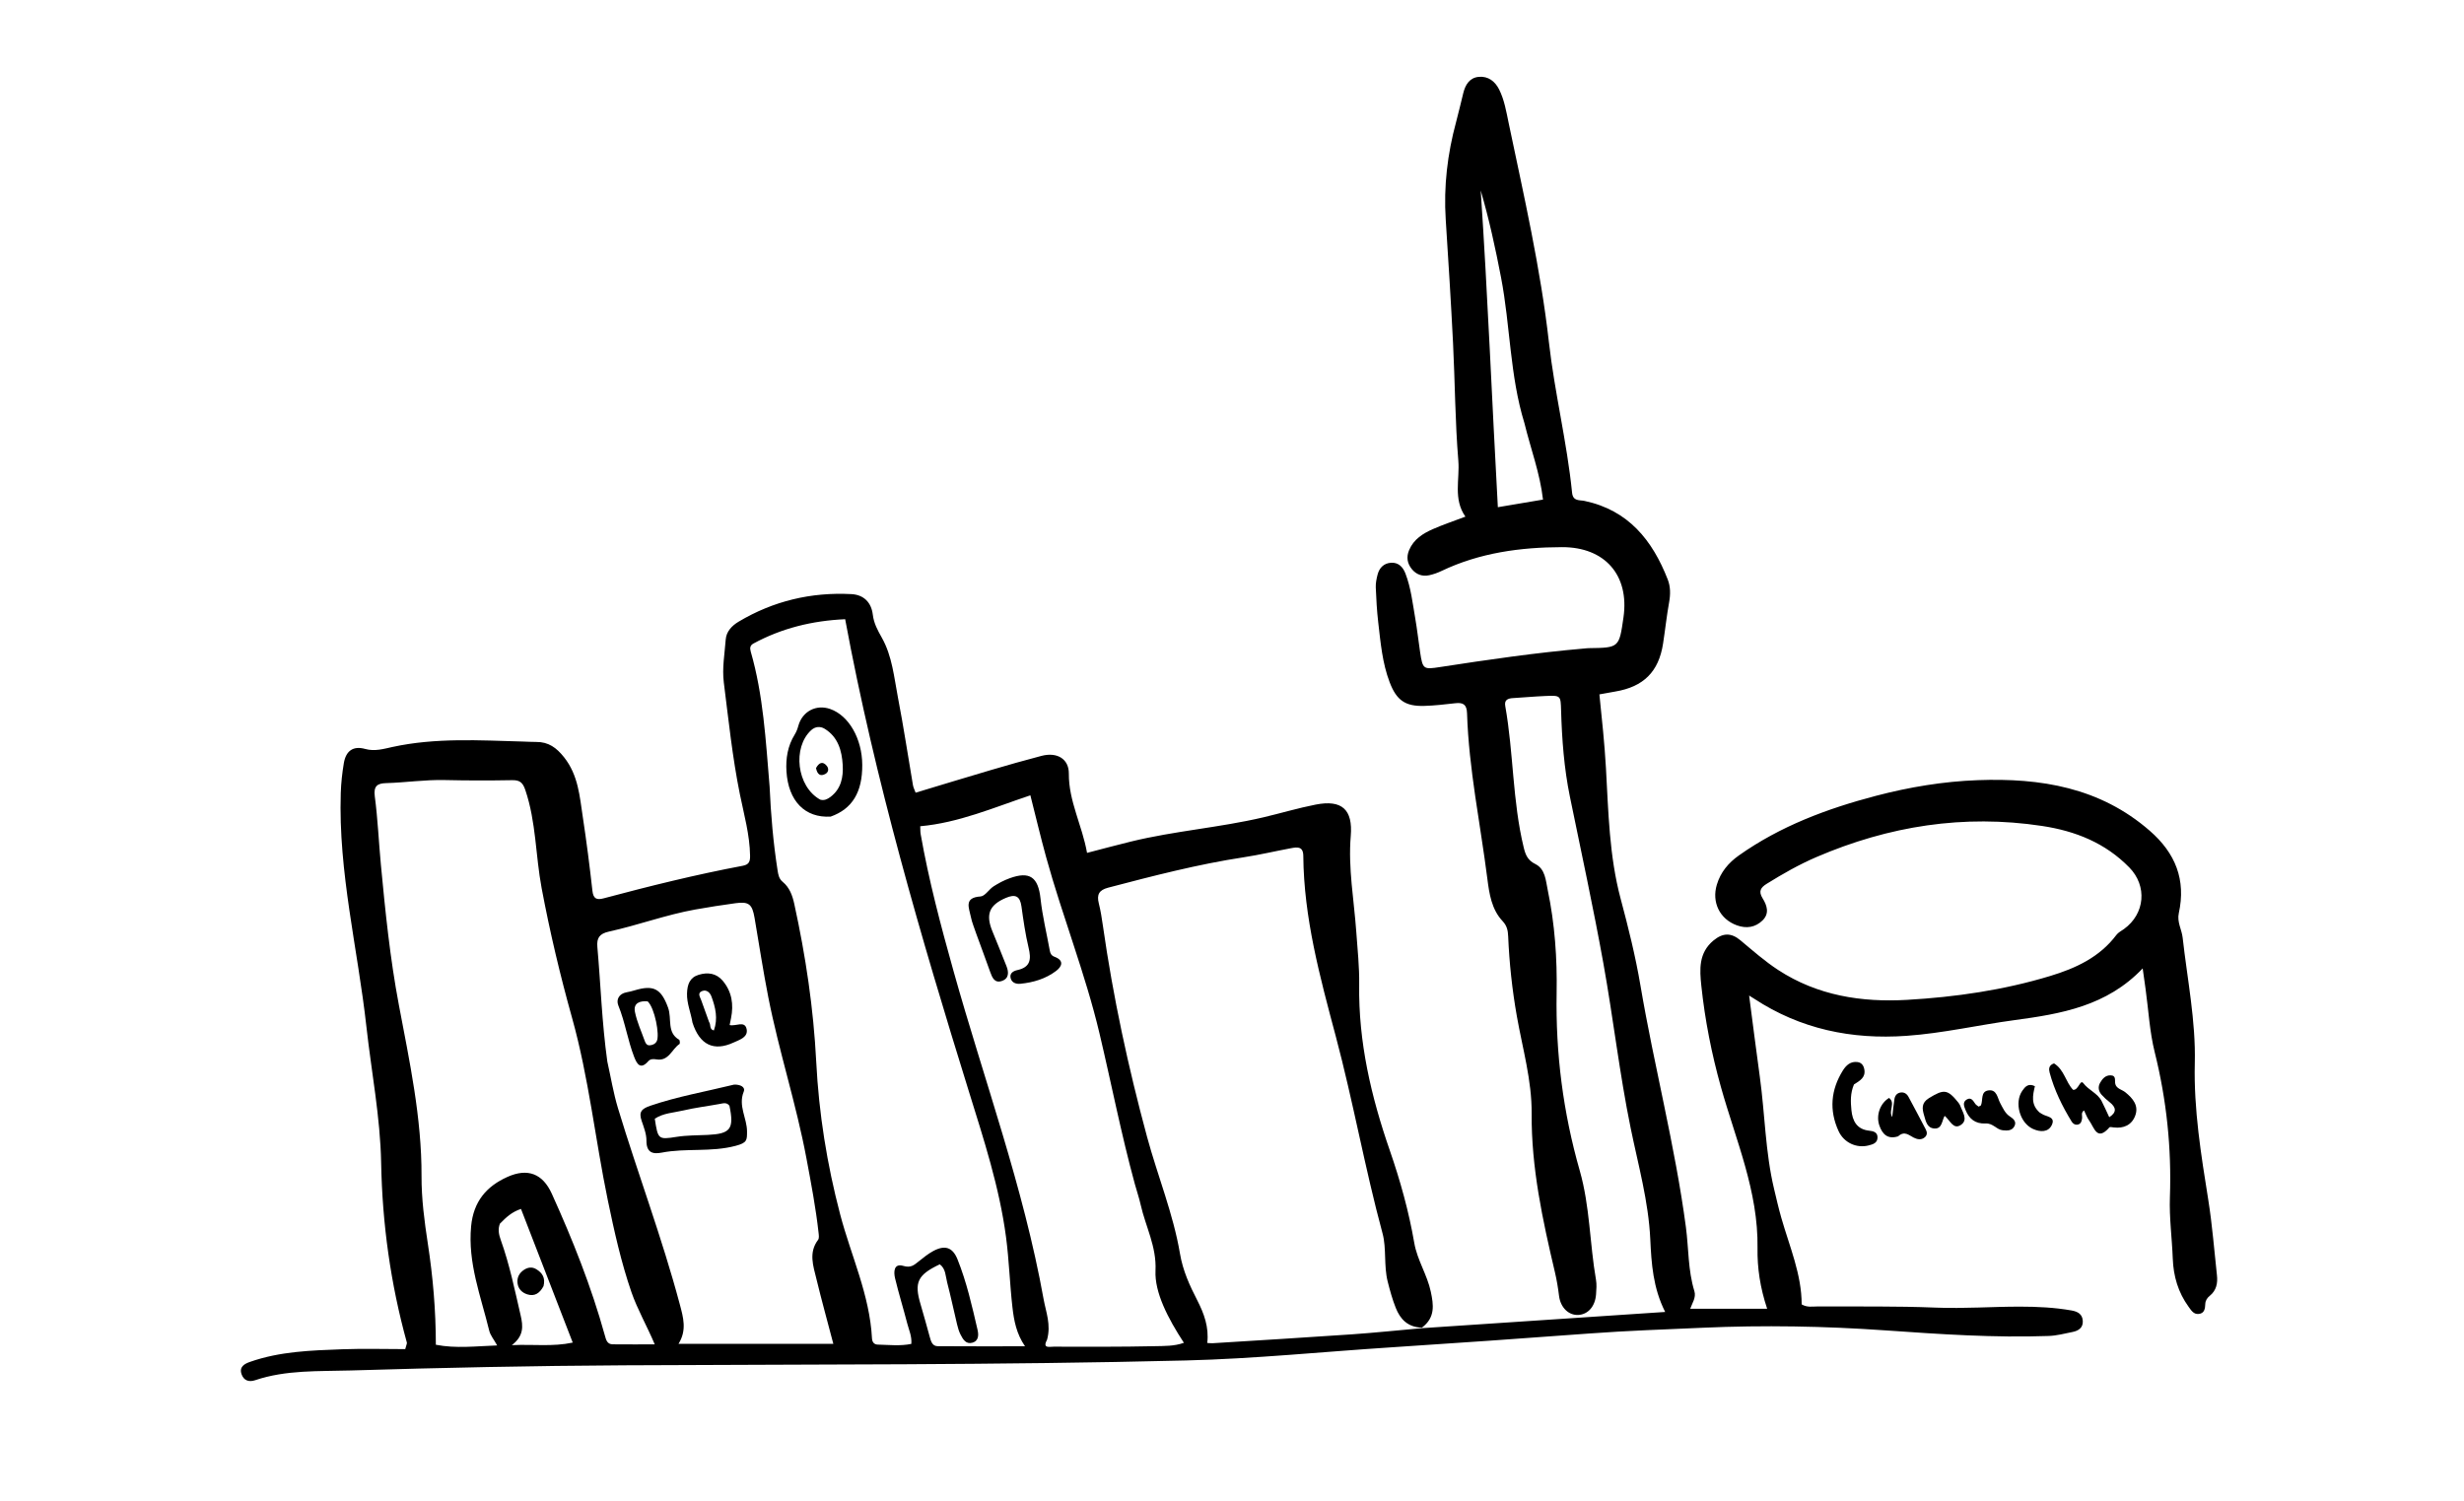 <svg version="1.1" id="Layer_1" xmlns="http://www.w3.org/2000/svg" xmlns:xlink="http://www.w3.org/1999/xlink" x="0px" y="0px"
	 width="100%" viewBox="0 0 1024 624" enable-background="new 0 0 1024 624" xml:space="preserve">
<path fill="#000000" opacity="1" stroke="none" 
	d="
M591.001,551.989 
	C624.493,549.755 657.985,547.52 692.017,545.25 
	C686.95,535.224 686.304,525.114 685.832,515.026 
	C685.095,499.282 680.824,484.194 677.689,468.891 
	C673.048,446.234 670.449,423.24 666.358,400.481 
	C662.177,377.224 657.149,354.163 652.411,331.031 
	C650.005,319.281 649.115,307.306 648.766,295.316 
	C648.583,289.053 648.665,288.986 642.22,289.256 
	C637.728,289.445 633.247,289.872 628.758,290.132 
	C626.624,290.255 625.109,290.898 625.559,293.42 
	C629.035,312.904 628.531,332.904 633.236,352.235 
	C633.972,355.262 634.87,357.519 638.059,359.096 
	C642.226,361.157 642.383,365.938 643.222,369.947 
	C646.169,384.025 647.163,398.419 646.911,412.651 
	C646.463,437.865 649.615,462.394 656.528,486.558 
	C660.763,501.358 660.644,516.835 663.27,531.894 
	C663.608,533.834 663.436,535.892 663.298,537.882 
	C662.951,542.9 660.015,546.264 655.931,546.494 
	C651.987,546.715 648.523,543.515 647.907,538.538 
	C647.497,535.227 646.967,531.978 646.2,528.73 
	C641.07,507.017 636.365,485.294 636.53,462.731 
	C636.63,449.052 632.751,435.752 630.377,422.328 
	C628.432,411.33 627.243,400.256 626.77,389.108 
	C626.668,386.701 626.268,384.747 624.465,382.834 
	C619.872,377.961 618.906,371.407 618.125,365.241 
	C615.221,342.32 610.409,319.621 609.682,296.447 
	C609.564,292.689 607.987,291.901 604.74,292.268 
	C600.446,292.752 596.136,293.262 591.822,293.377 
	C583.996,293.586 580.381,291.042 577.525,283.559 
	C574.464,275.539 573.74,267.041 572.768,258.618 
	C572.216,253.829 571.94,249.001 571.75,244.182 
	C571.679,242.393 572.048,240.537 572.506,238.787 
	C573.246,235.955 575.127,234.065 578.121,233.882 
	C581.223,233.692 583.06,235.704 584.078,238.35 
	C586.365,244.295 587.052,250.621 588.133,256.84 
	C588.958,261.588 589.48,266.387 590.196,271.154 
	C591.253,278.19 591.629,278.28 598.404,277.236 
	C618.297,274.172 638.215,271.271 658.28,269.531 
	C658.944,269.473 659.608,269.384 660.273,269.375 
	C672.895,269.201 672.895,269.203 674.7,256.52 
	C677.18,239.09 667.005,227.346 649.142,227.396 
	C631.851,227.445 614.946,229.727 599.101,237.283 
	C597.461,238.065 595.701,238.701 593.927,239.075 
	C591.106,239.671 588.592,238.794 586.759,236.551 
	C584.824,234.182 584.38,231.522 585.62,228.6 
	C587.53,224.103 591.339,221.719 595.492,219.895 
	C599.744,218.027 604.166,216.55 609.001,214.716 
	C603.85,207.405 606.703,199.208 606.06,191.467 
	C604.712,175.219 604.679,158.866 603.862,142.569 
	C603.004,125.45 601.927,108.34 600.821,91.234 
	C599.93,77.468 601.534,64.001 605.127,50.722 
	C606.212,46.712 607.119,42.653 608.132,38.623 
	C609.005,35.146 610.786,32.258 614.619,31.937 
	C618.481,31.614 621.31,33.788 623.004,37.16 
	C625.193,41.516 625.974,46.342 626.958,51.042 
	C633.29,81.309 640.236,111.536 643.706,142.242 
	C646.083,163.275 651.221,183.784 653.336,204.787 
	C653.702,208.418 656.444,207.751 658.471,208.177 
	C676.717,212.011 686.746,224.55 693.103,240.878 
	C694.241,243.798 694.255,247.005 693.67,250.241 
	C692.636,255.965 692.028,261.765 691.138,267.517 
	C689.334,279.179 683.039,285.436 671.27,287.404 
	C669.169,287.755 667.076,288.158 664.685,288.591 
	C665.747,299.007 666.833,309.037 667.401,319.121 
	C668.429,337.375 668.758,355.74 673.528,373.576 
	C676.709,385.469 679.682,397.408 681.74,409.552 
	C687.436,443.153 696.149,476.19 700.635,510.006 
	C701.81,518.869 701.481,527.917 704.16,536.607 
	C704.976,539.254 703.195,541.685 702.435,543.909 
	C712.93,543.909 723.183,543.909 734.398,543.909 
	C731.47,535.104 730.269,526.936 730.397,518.682 
	C730.761,495.125 721.369,473.83 715.192,451.791 
	C711.32,437.976 708.549,423.94 707.046,409.699 
	C706.336,402.979 705.848,396.025 712.113,390.856 
	C716.017,387.636 719.469,387.608 723.267,390.771 
	C728.384,395.033 733.367,399.462 738.972,403.12 
	C755.329,413.793 773.614,416.634 792.56,415.544 
	C812.694,414.386 832.655,411.498 852.023,405.626 
	C862.633,402.41 872.586,397.839 879.548,388.549 
	C880.314,387.527 881.608,386.89 882.686,386.114 
	C891.431,379.816 892.461,368.231 884.906,360.519 
	C874.93,350.333 862.581,345.373 848.629,343.265 
	C816.059,338.344 784.969,343.276 754.896,356.191 
	C747.667,359.295 740.895,363.166 734.236,367.297 
	C731.751,368.838 730.678,370.387 732.519,373.349 
	C734.31,376.229 735.481,379.607 732.488,382.523 
	C729.467,385.467 725.768,385.999 721.828,384.575 
	C714.686,381.995 711.289,374.977 713.489,367.672 
	C715.053,362.477 718.294,358.609 722.63,355.54 
	C739.892,343.319 759.344,336.063 779.59,330.753 
	C793.461,327.116 807.63,324.76 821.944,324.235 
	C848.007,323.279 872.692,327.231 893.396,345.26 
	C904.124,354.602 908.507,365.648 905.478,379.502 
	C904.662,383.232 906.698,386.302 907.075,389.685 
	C909.012,407.033 912.556,424.297 912.125,441.79 
	C911.65,461.095 914.728,479.894 917.744,498.795 
	C919.392,509.124 920.183,519.591 921.327,529.999 
	C921.69,533.302 921.113,536.31 918.333,538.55 
	C917.268,539.409 916.54,540.48 916.479,541.942 
	C916.4,543.832 916.173,545.809 913.791,546.081 
	C911.639,546.326 910.627,544.585 909.545,543.096 
	C905.205,537.121 903.241,530.407 902.968,523.062 
	C902.653,514.581 901.478,506.086 901.777,497.636 
	C902.502,477.174 900.407,457.145 895.46,437.265 
	C893.343,428.76 892.891,419.841 891.68,411.11 
	C891.323,408.534 890.957,405.96 890.466,402.464 
	C875.538,418.176 856.5,421.365 837.224,423.962 
	C822.225,425.982 807.451,429.428 792.29,430.496 
	C769.479,432.104 748.255,427.707 728.982,415.054 
	C728.45,414.704 727.902,414.379 726.908,413.76 
	C728.431,425.362 729.834,436.485 731.363,447.591 
	C733.492,463.064 733.623,478.792 737.266,494.072 
	C738.23,498.118 739.151,502.18 740.297,506.176 
	C743.721,518.123 748.747,529.669 748.747,542.112 
	C751.078,543.453 753.117,542.967 755.079,542.974 
	C771.572,543.025 788.058,542.784 804.558,543.451 
	C816.191,543.922 827.873,543.029 839.533,543.042 
	C846.68,543.05 853.839,543.385 860.92,544.635 
	C863.494,545.089 865.409,546.162 865.573,548.962 
	C865.744,551.868 863.748,553.09 861.269,553.585 
	C858.011,554.235 854.736,555.112 851.445,555.23 
	C828.772,556.045 806.184,554.491 783.574,552.91 
	C758.312,551.142 732.995,550.686 707.663,551.814 
	C692.024,552.51 676.382,553.032 660.763,554.188 
	C633.207,556.228 605.644,558.181 578.071,559.966 
	C549.669,561.803 521.342,564.702 492.859,565.413 
	C415.056,567.355 337.238,567 259.423,567.423 
	C221.49,567.63 183.552,568.419 145.635,569.571 
	C132.407,569.973 118.921,569.272 106.03,573.621 
	C103.433,574.497 101.276,573.751 100.372,571.087 
	C99.357,568.092 101.527,566.839 103.845,566.021 
	C116.288,561.631 129.312,561.239 142.277,560.758 
	C151.064,560.432 159.873,560.696 168.41,560.696 
	C168.88,558.866 169.191,558.361 169.084,557.973 
	C162.321,533.513 158.87,508.656 158.396,483.227 
	C158.043,464.269 154.362,445.535 152.273,426.69 
	C148.686,394.323 140.557,362.455 141.618,329.569 
	C141.753,325.383 142.206,321.259 142.892,317.168 
	C143.759,311.994 146.832,309.89 151.763,311.265 
	C155.737,312.374 159.447,311.238 163.091,310.445 
	C181.069,306.533 199.214,307.686 217.349,308.191 
	C219.174,308.242 220.999,308.369 222.823,308.355 
	C227.915,308.316 231.244,310.708 234.442,314.75 
	C240.327,322.186 240.902,330.966 242.212,339.603 
	C243.757,349.789 245.07,360.016 246.206,370.256 
	C246.58,373.625 248.079,374.092 250.854,373.352 
	C269.995,368.247 289.218,363.478 308.693,359.816 
	C311.358,359.316 311.756,357.927 311.721,355.648 
	C311.589,346.91 309.197,338.55 307.483,330.091 
	C304.373,314.741 302.773,299.187 300.809,283.681 
	C300.05,277.688 301.159,271.754 301.594,265.81 
	C301.842,262.414 304.212,260.007 306.976,258.36 
	C321.399,249.766 337.086,246.041 353.811,246.915 
	C358.966,247.184 362.119,250.361 362.725,255.457 
	C363.154,259.068 364.751,261.966 366.482,265.038 
	C370.817,272.73 371.553,281.524 373.187,289.98 
	C375.52,302.053 377.338,314.226 379.416,326.349 
	C379.577,327.285 380.053,328.166 380.517,329.445 
	C391.052,326.272 401.346,323.118 411.674,320.077 
	C418.7,318.008 425.746,315.992 432.833,314.146 
	C439.339,312.452 444.234,315.409 444.193,321.509 
	C444.116,333.003 449.728,342.966 451.758,354.459 
	C458.17,352.802 464.053,351.213 469.971,349.764 
	C488.094,345.325 506.783,343.964 524.938,339.705 
	C532.226,337.996 539.419,335.838 546.756,334.396 
	C557.681,332.249 562.277,336.447 561.353,347.434 
	C560.227,360.829 562.706,373.992 563.648,387.254 
	C564.166,394.558 564.964,401.881 564.856,409.183 
	C564.504,433.019 569.819,455.728 577.553,478.055 
	C581.911,490.637 585.49,503.446 587.756,516.602 
	C588.98,523.706 593.163,529.855 594.628,536.887 
	C595.729,542.171 596.623,547.516 590.915,551.782 
	C584.928,551.575 581.894,548.153 580.073,543.607 
	C578.656,540.072 577.649,536.353 576.707,532.652 
	C575.03,526.061 576.244,518.802 574.575,512.643 
	C567.218,485.495 562.351,457.781 555.111,430.628 
	C548.553,406.029 541.842,381.451 541.633,355.718 
	C541.6,351.686 539.14,352.029 536.562,352.509 
	C530.024,353.725 523.539,355.271 516.97,356.27 
	C497.851,359.18 479.184,364.025 460.515,368.925 
	C456.714,369.923 455.736,371.822 456.645,375.432 
	C457.414,378.485 457.902,381.619 458.348,384.742 
	C462.583,414.399 468.877,443.611 476.711,472.525 
	C481.104,488.739 487.571,504.416 490.374,520.983 
	C491.584,528.137 494.386,534.214 497.545,540.372 
	C500.385,545.906 502.484,551.573 501.716,558.137 
	C502.657,558.188 503.292,558.288 503.919,558.249 
	C523.183,557.04 542.451,555.899 561.706,554.565 
	C571.483,553.888 581.236,552.859 591.001,551.989 
M319.837,326.919 
	C320.356,338.56 321.338,350.153 323.143,361.674 
	C323.437,363.552 323.723,365.226 325.283,366.508 
	C328.147,368.862 329.329,372.202 330.081,375.633 
	C334.818,397.272 338.088,419.135 339.211,441.266 
	C340.302,462.777 343.695,483.911 349.158,504.703 
	C353.662,521.844 361.437,538.141 362.38,556.199 
	C362.461,557.747 363.227,558.788 364.809,558.823 
	C369.421,558.925 374.059,559.489 378.733,558.529 
	C379.009,555.373 377.745,552.769 377.05,550.082 
	C375.425,543.799 373.496,537.591 371.98,531.283 
	C371.344,528.636 371.401,524.927 375.41,526.113 
	C378.551,527.042 379.901,525.748 381.804,524.234 
	C383.752,522.683 385.713,521.072 387.893,519.906 
	C392.662,517.353 395.892,518.331 397.926,523.386 
	C401.72,532.818 403.945,542.748 406.243,552.625 
	C406.712,554.641 406.849,557.28 404.062,558.04 
	C401.403,558.765 400.187,556.608 399.195,554.672 
	C398.521,553.355 398.098,551.88 397.749,550.431 
	C396.348,544.609 395.128,538.741 393.616,532.948 
	C392.938,530.35 393.063,527.292 390.558,525.455 
	C381.272,529.855 379.847,532.977 382.607,542.187 
	C383.943,546.647 385.139,551.149 386.392,555.634 
	C386.896,557.439 387.426,559.463 389.689,559.48 
	C401.584,559.57 413.481,559.522 425.981,559.522 
	C422.372,554.245 421.387,548.795 420.763,543.386 
	C419.64,533.648 419.373,523.805 418.083,514.094 
	C415.333,493.388 408.85,473.583 402.684,453.727 
	C382.638,389.165 363.647,324.326 351.238,257.346 
	C337.466,257.968 324.896,261.095 313.147,267.433 
	C311.768,268.176 311.543,269.25 311.99,270.794 
	C317.202,288.825 318.223,307.445 319.837,326.919 
M181.133,558.881 
	C189.511,560.53 197.859,559.472 206.615,559.168 
	C205.264,556.713 203.786,554.978 203.306,553.001 
	C199.835,538.723 194.343,524.881 195.792,509.614 
	C196.765,499.354 202.168,493.025 210.902,489.12 
	C219.276,485.376 225.529,487.744 229.324,496.125 
	C237.978,515.235 245.743,534.704 251.355,554.963 
	C251.866,556.808 252.277,558.678 254.635,558.704 
	C260.508,558.77 266.381,558.726 272.104,558.726 
	C268.855,551.025 264.874,544.143 262.407,536.997 
	C258.14,524.637 255.275,511.738 252.603,498.853 
	C247.372,473.629 244.705,447.913 237.738,423.019 
	C232.762,405.241 228.512,387.281 225.093,369.119 
	C222.546,355.59 222.818,341.616 218.33,328.376 
	C217.273,325.259 216.066,324.181 212.841,324.241 
	C203.515,324.413 194.181,324.411 184.856,324.192 
	C176.666,323.999 168.577,325.237 160.423,325.467 
	C156.872,325.567 155.184,326.64 155.758,330.973 
	C157.003,340.356 157.393,349.849 158.282,359.283 
	C160.122,378.814 162.103,398.314 165.758,417.632 
	C170.207,441.142 175.266,464.619 175.18,488.717 
	C175.146,498.26 176.378,507.592 177.817,516.976 
	C179.909,530.61 181.115,544.343 181.133,558.881 
M435.134,556.818 
	C433.102,560.554 436.19,559.687 437.866,559.688 
	C451.862,559.701 465.861,559.796 479.851,559.477 
	C483.814,559.386 487.986,559.522 492.009,558.074 
	C485.354,547.876 479.783,537.127 480.211,528.071 
	C480.685,518.052 476.089,509.795 474.044,500.7 
	C473.388,497.783 472.402,494.941 471.612,492.053 
	C465.945,471.348 461.86,450.272 456.911,429.398 
	C451.027,404.578 441.546,380.847 434.776,356.297 
	C432.449,347.858 430.439,339.332 428.206,330.535 
	C412.948,335.633 398.422,341.95 382.435,343.391 
	C382.499,344.694 382.442,345.696 382.611,346.659 
	C385.974,365.849 390.975,384.646 396.219,403.386 
	C408.938,448.843 425.333,493.291 433.706,539.94 
	C434.666,545.293 436.884,550.52 435.134,556.818 
M252.39,441.167 
	C253.847,447.653 254.908,454.26 256.831,460.606 
	C265.069,487.804 275.139,514.424 282.468,541.92 
	C283.949,547.479 285.548,552.776 281.976,558.513 
	C303.616,558.513 324.652,558.513 346.323,558.513 
	C343.876,549.188 341.446,540.408 339.297,531.559 
	C337.979,526.133 335.961,520.579 339.988,515.27 
	C340.477,514.625 340.295,513.352 340.19,512.395 
	C339.042,501.981 337.068,491.702 335.143,481.411 
	C330.92,458.827 323.715,436.951 319.289,414.424 
	C317.143,403.5 315.47,392.483 313.59,381.506 
	C312.608,375.769 311.228,374.615 305.653,375.378 
	C300.054,376.144 294.462,377.001 288.901,378.003 
	C276.759,380.191 265.154,384.515 253.136,387.152 
	C249.134,388.031 247.917,389.789 248.257,393.601 
	C249.644,409.162 250.114,424.803 252.39,441.167 
M633.53,175.866 
	C627.452,156.16 627.675,135.439 623.818,115.358 
	C621.48,103.185 618.858,91.114 615.359,79.151 
	C618.298,122.879 620.036,166.635 622.484,210.797 
	C628.593,209.767 634.725,208.732 641.248,207.632 
	C639.978,196.586 636.196,186.772 633.53,175.866 
M207.75,508.569 
	C206.85,510.891 207.306,513.096 208.119,515.364 
	C211.779,525.567 213.932,536.167 216.375,546.698 
	C217.41,551.16 217.746,555.215 212.705,559.046 
	C221.83,558.632 229.695,559.773 238.019,557.983 
	C230.697,539.066 223.643,520.84 216.518,502.433 
	C212.772,503.674 210.465,505.797 207.75,508.569 
z"/>
<path fill="#000000" opacity="1" stroke="none" 
	d="
M853.627,441.951 
	C857.915,444.638 858.408,449.657 861.544,452.938 
	C863.836,453.177 864.447,448.387 865.799,450.174 
	C868.026,453.119 871.724,454.333 873.397,457.604 
	C874.517,459.792 875.506,462.047 876.575,464.318 
	C879.792,462.247 879.46,460.224 876.746,458.081 
	C875.575,457.156 874.438,456.154 873.446,455.043 
	C872.113,453.55 871.76,451.773 872.795,449.965 
	C873.731,448.331 874.998,446.886 877.045,446.912 
	C879.693,446.946 878.693,449.142 879.114,450.597 
	C879.673,452.528 881.87,452.828 883.263,453.957 
	C886.428,456.522 888.958,459.53 887.334,463.764 
	C885.869,467.582 882.55,469.062 878.443,468.569 
	C877.827,468.496 876.884,468.264 876.62,468.567 
	C871.425,474.524 870.3,468.5 868.213,465.681 
	C867.344,464.506 866.859,463.047 866.088,461.494 
	C864.698,462.491 865.425,463.725 865.288,464.71 
	C865.118,465.929 864.882,467.086 863.495,467.379 
	C862.407,467.609 861.494,467.029 860.954,466.145 
	C857.035,459.741 853.738,453.038 851.79,445.761 
	C851.43,444.413 851.336,442.69 853.627,441.951 
z"/>
<path fill="#000000" opacity="1" stroke="none" 
	d="
M770.48,450.701 
	C768.924,454.397 769.077,457.922 769.421,461.375 
	C769.864,465.832 771.625,469.36 776.814,469.921 
	C778.425,470.095 780.294,470.476 780.27,472.735 
	C780.243,475.118 778.276,475.606 776.523,476.053 
	C771.608,477.307 766.318,474.958 764.073,470.069 
	C760.112,461.438 760.849,452.954 765.861,444.908 
	C767.214,442.736 769.074,441.006 771.96,441.394 
	C773.667,441.624 774.508,442.87 774.788,444.462 
	C775.371,447.778 773.039,449.095 770.48,450.701 
z"/>
<path fill="#000000" opacity="1" stroke="none" 
	d="
M788.826,472.266 
	C784.288,473.681 782.225,471.149 781.047,467.796 
	C779.529,463.476 781.395,458.529 785.05,456.302 
	C787.918,458.449 784.663,461.614 786.383,464.261 
	C786.704,461.56 786.917,459.145 787.302,456.758 
	C787.525,455.373 788.335,454.283 789.845,454.054 
	C791.344,453.825 792.458,454.601 793.126,455.83 
	C795.574,460.339 797.951,464.887 800.34,469.429 
	C800.936,470.562 800.955,471.735 799.96,472.619 
	C798.507,473.911 796.807,473.55 795.3,472.797 
	C793.29,471.793 791.479,469.842 788.826,472.266 
z"/>
<path fill="#000000" opacity="1" stroke="none" 
	d="
M825.193,466.924 
	C820.776,467.133 818.312,464.883 816.875,461.387 
	C816.273,459.923 815.431,458.04 817.396,456.931 
	C819.209,455.906 820.01,457.488 820.88,458.739 
	C821.229,459.24 821.841,459.556 822.285,459.917 
	C822.753,459.646 823.175,459.554 823.272,459.324 
	C824.174,457.179 823.023,453.656 826.338,453.177 
	C829.894,452.662 830.086,456.317 831.276,458.497 
	C832.396,460.548 833.267,462.728 835.345,464.054 
	C836.856,465.019 838.147,466.252 837.127,468.119 
	C836.116,469.971 834.229,469.947 832.293,469.744 
	C829.706,469.472 828.25,466.726 825.193,466.924 
z"/>
<path fill="#000000" opacity="1" stroke="none" 
	d="
M813.894,458.279 
	C814.281,458.889 814.502,459.155 814.611,459.462 
	C815.57,462.16 818.065,465.391 814.91,467.525 
	C811.743,469.668 810.383,465.524 808.162,463.742 
	C806.971,465.838 807.136,469.207 803.899,469.006 
	C800.795,468.813 800.329,465.934 799.632,463.595 
	C798.801,460.809 798.42,458.338 801.694,456.348 
	C807.86,452.6 809.345,452.613 813.894,458.279 
z"/>
<path fill="#000000" opacity="1" stroke="none" 
	d="
M847.677,462.394 
	C848.12,462.69 848.276,462.757 848.409,462.854 
	C850.19,464.152 854.368,463.937 852.724,467.5 
	C851.271,470.648 847.884,470.556 844.864,469.182 
	C839.387,466.689 837.025,458.245 840.442,453.317 
	C841.587,451.665 842.905,450.064 845.677,451.423 
	C844.788,455.162 843.879,459.089 847.677,462.394 
z"/>
<path fill="#000000" opacity="1" stroke="none" 
	d="
M345.222,339.382 
	C334.525,340.032 327.615,332.893 326.843,320.618 
	C326.504,315.218 327.349,309.979 330.274,305.275 
	C330.987,304.128 331.42,302.945 331.782,301.638 
	C333.449,295.621 339.218,292.635 344.997,294.653 
	C352.753,297.363 358.279,306.98 358.341,317.879 
	C358.405,329.165 354.244,336.174 345.222,339.382 
M340.887,332.338 
	C342.5,332.816 343.863,332.147 345.073,331.248 
	C349.589,327.892 350.52,322.886 350.215,317.869 
	C349.858,311.982 348.281,306.276 342.711,302.876 
	C340.876,301.756 338.801,301.933 337.143,303.44 
	C329.277,310.588 331.048,326.947 340.887,332.338 
z"/>
<path fill="#000000" opacity="1" stroke="none" 
	d="
M405.732,388.114 
	C404.883,385.523 403.921,383.356 403.479,381.087 
	C402.767,377.434 400.405,373.032 407.492,372.572 
	C409.37,372.45 410.967,369.627 412.908,368.378 
	C414.991,367.038 417.245,365.863 419.57,365.014 
	C427.987,361.939 431.468,364.576 432.425,373.455 
	C433.207,380.704 434.969,387.845 436.269,395.039 
	C436.491,396.268 436.931,397.156 438.229,397.636 
	C442.211,399.107 441.489,401.563 438.912,403.514 
	C434.576,406.797 429.433,408.331 424.053,408.858 
	C422.381,409.022 420.555,408.516 420.026,406.6 
	C419.418,404.396 421.273,403.505 422.813,403.165 
	C428.343,401.947 428.593,398.587 427.469,393.882 
	C426.12,388.235 425.299,382.449 424.499,376.688 
	C423.889,372.294 421.854,371.528 417.986,373.184 
	C411.132,376.118 409.516,380.015 412.453,387.102 
	C414.429,391.869 416.338,396.664 418.247,401.458 
	C419.277,404.042 419.387,406.672 416.33,407.706 
	C413.378,408.704 412.351,406.324 411.519,403.974 
	C409.683,398.794 407.747,393.65 405.732,388.114 
z"/>
<path fill="#000000" opacity="1" stroke="none" 
	d="
M305.092,450.766 
	C307.613,450.698 309.884,451.721 309.074,453.719 
	C306.693,459.599 310.456,464.713 310.453,470.254 
	C310.451,473.862 310.51,474.947 305.708,476.215 
	C295.432,478.929 285.091,477.07 274.984,479.038 
	C271.031,479.808 268.625,478.851 268.652,474.023 
	C268.667,471.293 267.567,468.498 266.66,465.837 
	C265.398,462.132 266.573,460.808 270.347,459.524 
	C281.581,455.701 293.223,453.675 305.092,450.766 
M303.147,459.566 
	C302.024,458.032 300.571,458.532 299.073,458.807 
	C294.007,459.737 288.874,460.359 283.868,461.532 
	C279.901,462.461 275.63,462.592 272.119,464.951 
	C273.444,473.525 273.502,473.695 281.176,472.482 
	C285.485,471.801 289.793,471.88 294.106,471.672 
	C303.566,471.217 305.17,469.24 303.147,459.566 
z"/>
<path fill="#000000" opacity="1" stroke="none" 
	d="
M287.783,424.997 
	C287.071,420.685 285.392,417.019 285.514,412.893 
	C285.625,409.157 286.648,406.249 290.377,405.122 
	C294.109,403.995 297.711,404.437 300.387,407.645 
	C304.177,412.187 304.946,417.466 303.809,423.132 
	C303.621,424.069 303.431,425.005 303.227,426.014 
	C305.821,426.643 309.522,424.012 310.291,427.715 
	C310.983,431.05 307.353,432.134 304.863,433.282 
	C296.647,437.071 290.768,434.292 287.783,424.997 
M294.677,424.746 
	C295.514,425.786 294.657,427.829 296.677,428.252 
	C298.442,423.342 297.349,418.704 295.672,414.163 
	C295.069,412.529 293.68,411.187 291.818,411.879 
	C289.707,412.664 290.901,414.291 291.398,415.642 
	C292.425,418.437 293.43,421.239 294.677,424.746 
z"/>
<path fill="#000000" opacity="1" stroke="none" 
	d="
M277.646,418.8 
	C279.324,423.466 276.992,429.076 282.245,432.129 
	C282.554,432.309 282.639,433.729 282.382,433.899 
	C279.173,436.025 277.957,441.184 272.738,440.279 
	C271.589,440.08 270.28,440.057 269.456,441.002 
	C266.167,444.774 264.679,442.162 263.553,439.268 
	C260.848,432.315 259.808,424.85 256.972,417.896 
	C255.985,415.477 257.195,412.964 260.417,412.398 
	C261.554,412.199 262.681,411.908 263.788,411.577 
	C271.565,409.249 274.757,410.834 277.646,418.8 
M269.162,416.177 
	C265.887,415.867 263.123,416.871 263.879,420.594 
	C264.723,424.749 266.559,428.705 267.99,432.738 
	C268.336,433.715 268.932,434.557 270.117,434.431 
	C271.294,434.306 272.354,433.844 272.94,432.704 
	C274.229,430.199 272.135,418.945 269.162,416.177 
z"/>
<path fill="#000000" opacity="1" stroke="none" 
	d="
M225.878,534.524 
	C224.276,537.54 222.145,538.884 219.136,537.936 
	C216.942,537.245 215.376,535.674 215.079,533.318 
	C214.787,531.002 215.752,529.096 217.722,527.776 
	C219.375,526.669 221.124,526.423 222.879,527.486 
	C225.375,528.997 226.745,531.089 225.878,534.524 
z"/>
<path fill="#000000" opacity="1" stroke="none" 
	d="
M339.126,319.211 
	C340.4,316.897 341.903,316.305 343.533,318.221 
	C344.515,319.377 344.397,320.884 343.021,321.648 
	C340.884,322.834 339.611,321.759 339.126,319.211 
z"/>
</svg>